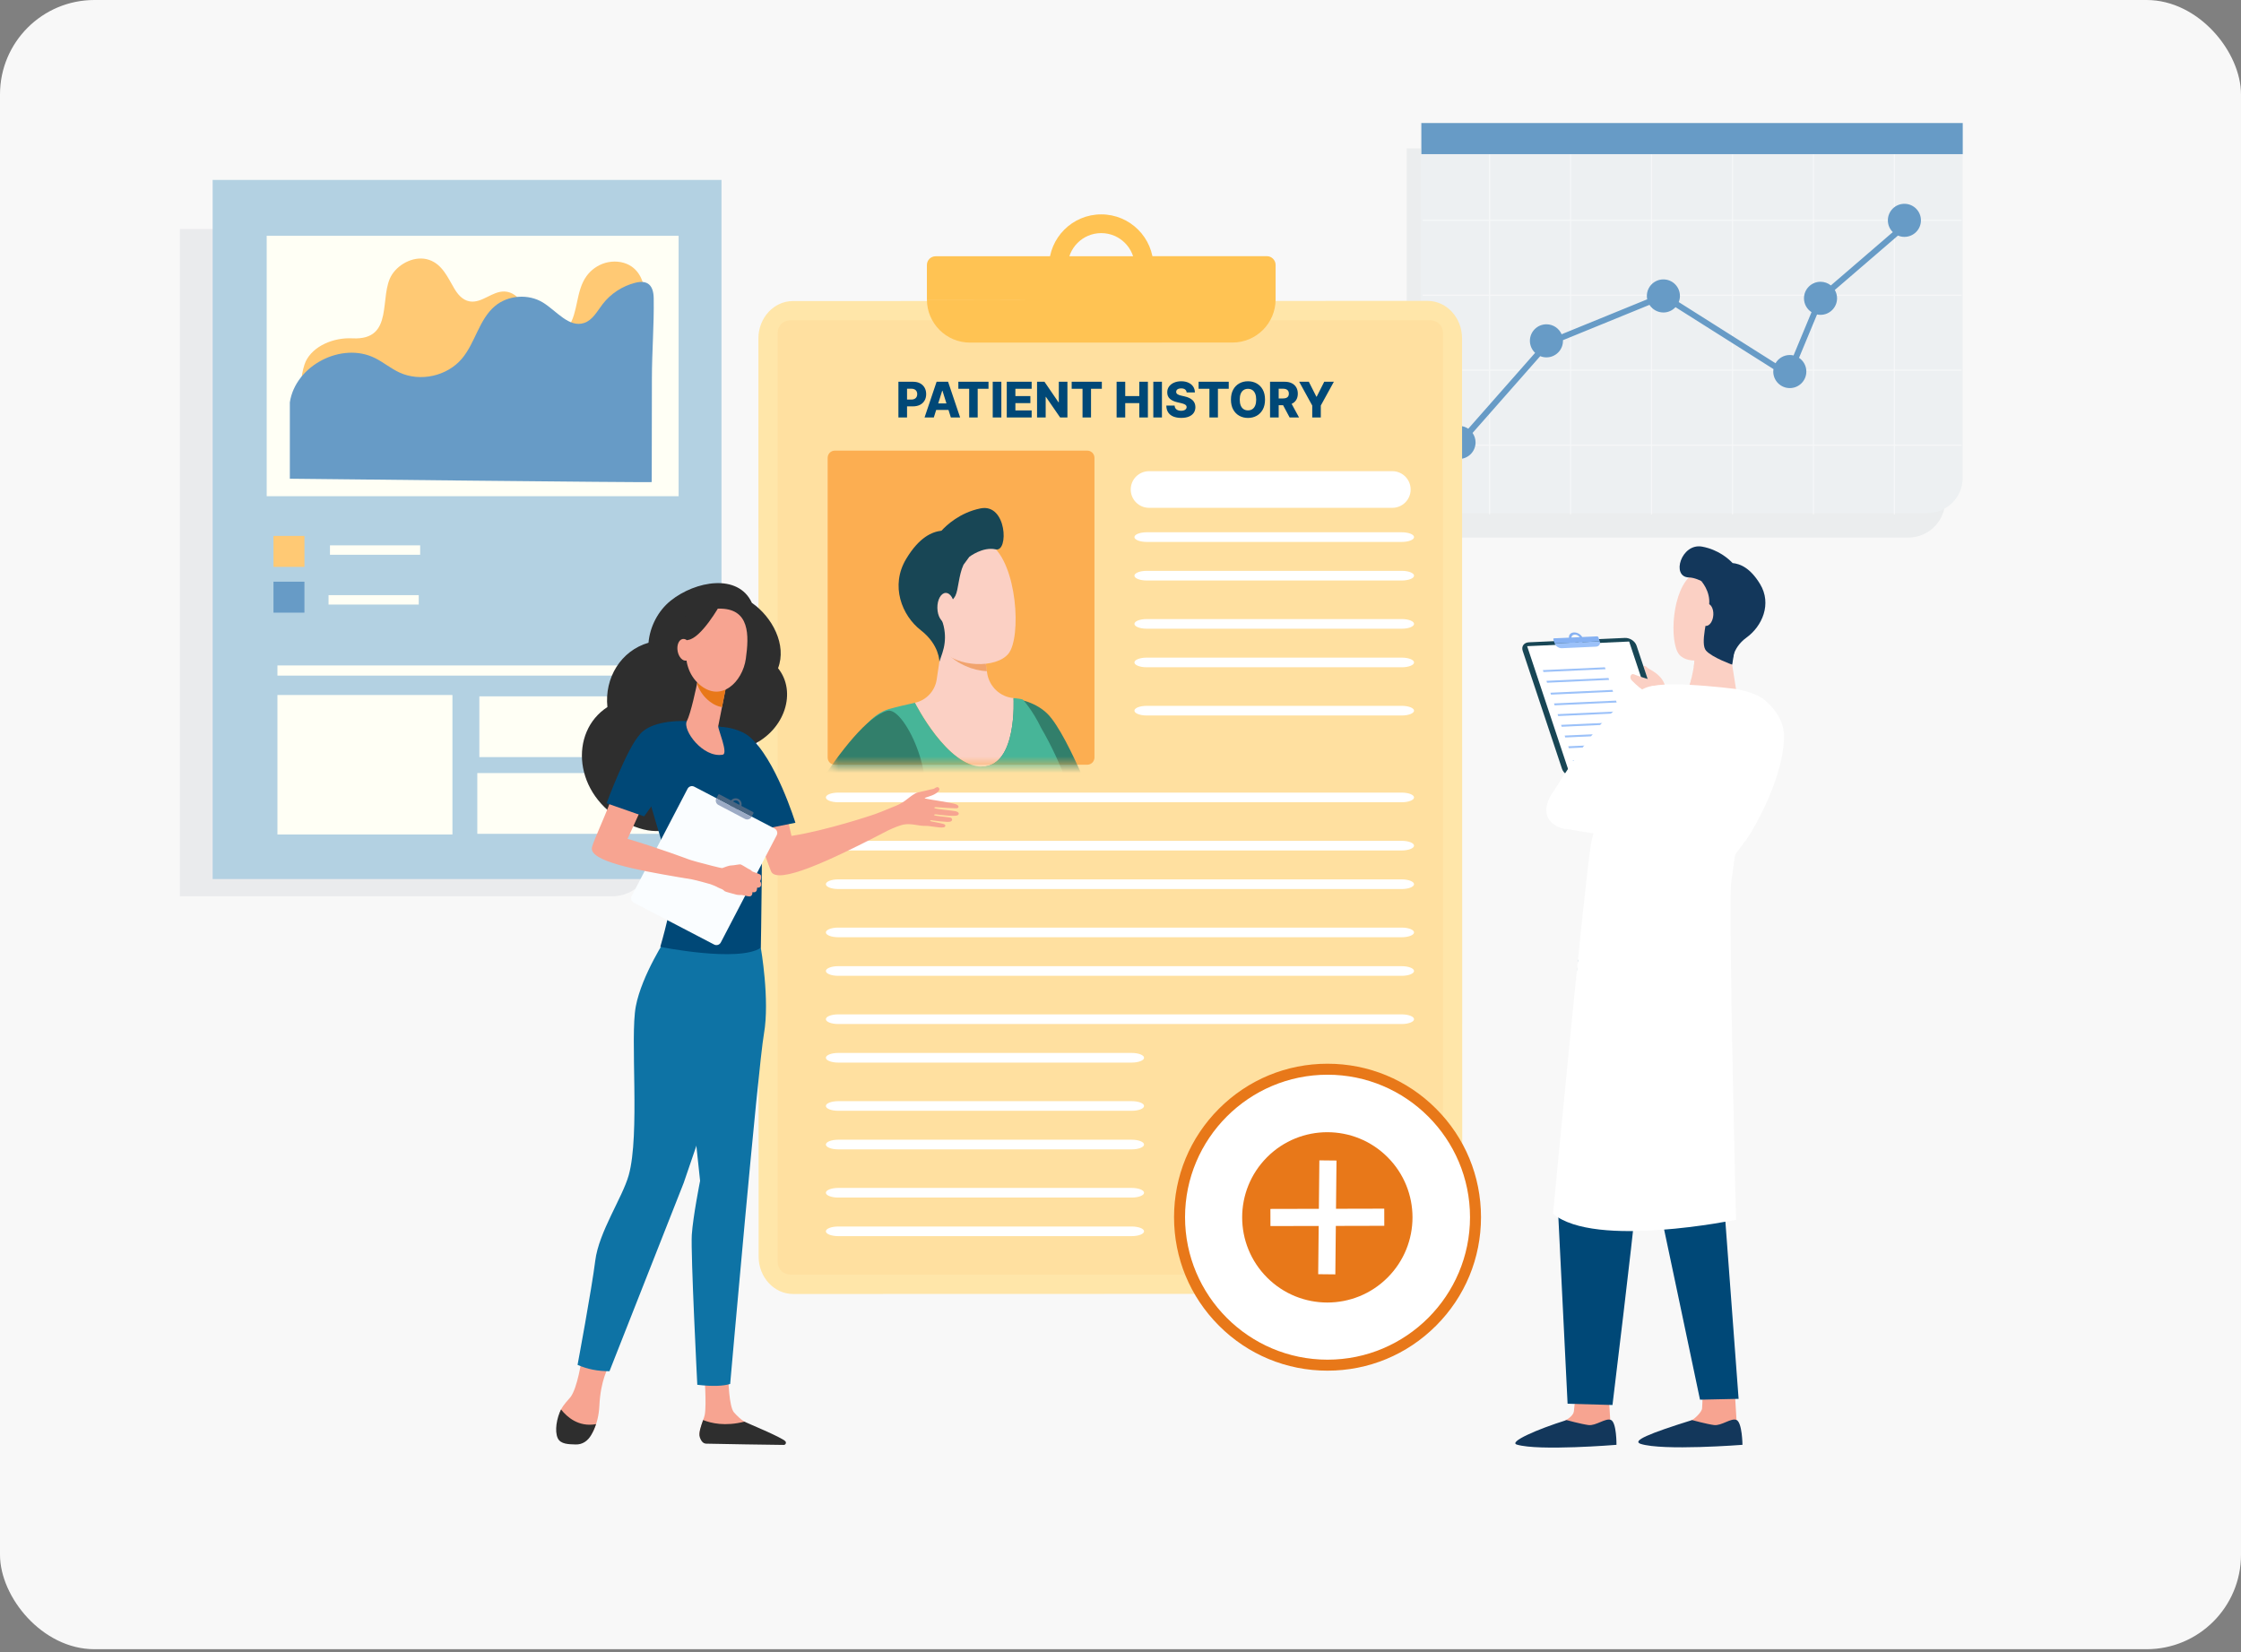 <svg width="274" height="202" viewBox="0 0 274 202" fill="none" xmlns="http://www.w3.org/2000/svg">
<rect x="0" y="0" width="274" height="202" fill="#808080" stroke="none"/>
<rect y="6.10352e-05" width="274" height="201.652" rx="11.545" fill="#F8F8F8"/>
<path opacity="0.07" d="M74.831 109.593H22V28H79.737V104.687C79.737 107.397 77.541 109.593 74.831 109.593Z" fill="#2E4661"/>
<path d="M81.064 107.484H26V22H88.213V100.336C88.213 104.284 85.012 107.484 81.064 107.484Z" fill="#B3D1E2"/>
<path d="M82.972 28.826H32.609V60.672H82.972V28.826Z" fill="#FFFFF5"/>
<path d="M64.514 39.871C64.723 40.292 65.085 40.652 65.769 40.908C67.044 41.384 68.759 41.04 69.494 39.972C70.723 38.187 70.377 35.633 71.7 33.778C72.236 33.026 73.055 32.415 74.019 32.14C74.984 31.865 76.091 31.946 76.95 32.419C78.348 33.189 78.832 34.781 78.845 36.225C78.871 38.999 78.484 41.867 77.984 44.605C77.742 45.929 77.37 47.29 76.41 48.337C75.108 49.757 72.963 50.348 70.913 50.664C65.725 51.463 60.403 50.974 55.165 50.484C50.952 50.089 46.739 49.694 42.525 49.299C41.338 49.188 37.84 49.367 37.129 48.544C36.435 47.741 36.981 45.017 37.387 44.177C38.291 42.305 40.765 41.249 43.086 41.368C48.322 41.636 46.253 36.167 47.929 33.571C48.819 32.191 50.78 31.2 52.469 31.775C54.079 32.323 54.752 33.94 55.546 35.281C55.958 35.978 56.543 36.7 57.424 36.851C58.922 37.107 60.171 35.584 61.696 35.643C62.598 35.678 63.367 36.287 63.756 36.999C64.286 37.968 64.102 39.038 64.514 39.871Z" fill="#FFC974"/>
<path d="M79.681 58.944C79.679 58.944 79.69 56.652 79.69 56.526C79.702 53.106 79.702 49.685 79.706 46.264C79.71 42.996 79.98 39.729 79.927 36.468C79.903 34.96 79.252 34.172 77.663 34.577C76.099 34.975 74.669 35.903 73.685 37.184C73.018 38.051 72.464 39.137 71.427 39.487C69.574 40.111 68.058 38.024 66.394 36.997C64.603 35.892 62.108 36.078 60.501 37.437C58.558 39.08 58.112 41.92 56.468 43.862C54.658 45.999 51.371 46.723 48.832 45.543C47.788 45.058 46.892 44.303 45.863 43.788C41.785 41.743 36.114 44.685 35.438 49.197V58.533C35.438 58.533 79.764 59.027 79.681 58.944Z" fill="#679BC6"/>
<path d="M37.223 65.528H33.438V69.313H37.223V65.528Z" fill="#FFC974"/>
<path d="M37.223 71.124H33.438V74.909H37.223V71.124Z" fill="#679BC6"/>
<path d="M51.371 66.68H40.344V67.832H51.371V66.68Z" fill="#FFFFF5"/>
<path d="M51.199 72.769H40.172V73.921H51.199V72.769Z" fill="#FFFFF5"/>
<path d="M81.98 81.364H33.922V82.608H81.98V81.364Z" fill="#FFFFF5"/>
<path d="M55.318 84.979H33.922V102.034H55.318V84.979Z" fill="#FFFFF5"/>
<path d="M81.98 85.144H58.609V92.571H81.98V85.144Z" fill="#FFFFF5"/>
<path d="M81.73 94.525H58.359V101.952H81.73V94.525Z" fill="#FFFFF5"/>
<path opacity="0.06" d="M233.317 65.73H172V18.14H237.83V61.217C237.83 63.71 235.809 65.73 233.317 65.73Z" fill="#2E4661"/>
<path d="M235.663 62.732H173.695V15H239.972V58.423C239.972 60.803 238.043 62.732 235.663 62.732Z" fill="#EDF0F2"/>
<path d="M239.976 15.047H173.789V18.847H239.976V15.047Z" fill="#679BC6"/>
<path opacity="0.48" d="M239.836 27.003V26.856H231.701V18.873H231.554V26.856H221.801V18.873H221.654V26.856H211.901V18.873H211.753V26.856H202V18.873H201.853V26.856H192.1V18.873H191.953V26.856H182.2V18.873H182.053V26.856H173.93V27.003H182.053V36.023H173.93V36.17H182.053V45.19H173.93V45.338H182.053V54.358H173.93V54.505H182.053V62.898H182.2V54.505H191.953V62.898H192.1V54.505H201.853V62.898H202V54.505H211.753V62.898H211.901V54.505H221.654V62.898H221.801V54.505H231.554V62.898H231.701V54.505H239.836V54.358H231.701V45.338H239.836V45.19H231.701V36.17H239.836V36.023H231.701V27.003H239.836ZM221.653 27.003V36.023H211.9V27.003H221.653ZM202 36.17H211.753V45.19H202V36.17ZM201.853 45.191H192.1V36.17H201.853V45.191ZM211.9 36.17H221.653V45.19H211.9V36.17ZM211.753 27.003V36.023H202V27.003H211.753ZM201.853 27.003V36.023H192.1V27.003H201.853ZM182.2 27.003H191.953V36.023H182.2V27.003ZM182.2 36.17H191.953V45.19H182.2V36.17ZM182.2 54.358V45.338H191.953V54.358H182.2ZM192.1 54.358V45.338H201.853V54.358H192.1ZM202 54.358V45.338H211.753V54.358H202ZM211.9 54.358V45.338H221.653V54.358H211.9ZM231.554 54.358H221.801V45.338H231.554V54.358ZM231.554 45.191H221.801V36.17H231.554V45.191ZM231.554 36.023H221.801V27.003H231.554V36.023Z" fill="white"/>
<path d="M232.845 24.919C231.728 24.919 230.823 25.824 230.823 26.941C230.823 27.504 231.054 28.014 231.426 28.38C229.081 30.4 226.736 32.419 224.391 34.438C224.212 34.592 224.034 34.745 223.856 34.899C223.509 34.62 223.069 34.452 222.589 34.452C221.472 34.452 220.567 35.357 220.567 36.474C220.567 37.185 220.935 37.809 221.489 38.169C220.976 39.406 220.462 40.643 219.948 41.88C219.729 42.407 219.51 42.934 219.291 43.461C219.144 43.427 218.991 43.407 218.834 43.407C218.087 43.407 217.437 43.813 217.087 44.414C214.821 42.983 212.556 41.551 210.291 40.119C208.612 39.058 206.933 37.997 205.255 36.936C205.348 36.703 205.4 36.451 205.4 36.185C205.4 35.068 204.495 34.163 203.378 34.163C202.261 34.163 201.356 35.068 201.356 36.185C201.356 36.327 201.371 36.465 201.399 36.598C198.222 37.895 195.045 39.191 191.868 40.488C191.556 40.615 191.245 40.742 190.933 40.87C190.622 40.153 189.909 39.652 189.078 39.652C187.961 39.652 187.056 40.557 187.056 41.674C187.056 42.254 187.301 42.775 187.692 43.144C187.221 43.679 186.749 44.215 186.277 44.751C184.025 47.307 181.773 49.863 179.521 52.42C179.198 52.202 178.809 52.074 178.389 52.074C177.273 52.074 176.367 52.979 176.367 54.096C176.367 55.213 177.273 56.118 178.389 56.118C179.506 56.118 180.412 55.213 180.412 54.096C180.412 53.665 180.275 53.265 180.045 52.937C181.968 50.754 183.891 48.572 185.814 46.389C186.648 45.441 187.483 44.494 188.317 43.547C188.552 43.642 188.809 43.696 189.078 43.696C190.195 43.696 191.1 42.791 191.1 41.674C191.1 41.647 191.097 41.62 191.096 41.593C191.142 41.574 191.188 41.556 191.234 41.537C194.715 40.116 198.196 38.696 201.676 37.275C202.036 37.835 202.663 38.208 203.378 38.208C203.964 38.208 204.491 37.956 204.86 37.558C206.383 38.52 207.905 39.482 209.427 40.444C211.897 42.005 214.367 43.566 216.836 45.127C216.822 45.226 216.811 45.327 216.811 45.429C216.811 46.546 217.717 47.452 218.834 47.452C219.95 47.452 220.856 46.546 220.856 45.429C220.856 44.731 220.501 44.115 219.962 43.752C220.696 41.984 221.43 40.218 222.164 38.451C222.301 38.48 222.443 38.496 222.589 38.496C223.706 38.496 224.612 37.591 224.612 36.474C224.612 36.102 224.51 35.755 224.335 35.456C224.749 35.099 225.164 34.742 225.579 34.384C227.356 32.854 229.132 31.325 230.909 29.794C231.292 29.465 231.675 29.134 232.059 28.804C232.3 28.907 232.566 28.963 232.845 28.963C233.962 28.963 234.867 28.058 234.867 26.941C234.867 25.824 233.962 24.919 232.845 24.919Z" fill="#679BC6"/>
<path d="M121.571 34.428L119.137 34.701C119.032 34.773 119.036 34.894 119.044 35.196C119.058 35.735 119.072 36.275 119.068 36.814C119.067 36.899 118.986 37.018 118.909 37.062C118.448 37.321 117.972 37.552 117.515 37.815C117.373 37.897 117.287 37.916 117.146 37.818C116.579 37.426 116.001 37.049 115.434 36.671C114.927 37.042 113.945 38.244 113.742 38.749C114.214 39.205 114.69 39.679 115.183 40.133C115.336 40.275 115.36 40.371 115.282 40.576C115.103 41.053 114.968 41.547 114.843 42.042C114.792 42.242 114.736 42.361 114.507 42.401C113.915 42.504 113.329 42.643 112.739 42.756C112.58 42.787 112.501 42.853 112.518 43.016C112.597 43.779 112.678 44.543 112.758 45.307C112.777 45.495 112.925 45.462 113.04 45.462C113.624 45.46 114.208 45.461 114.791 45.44C115.01 45.432 115.113 45.502 115.207 45.704C115.455 46.237 115.738 46.755 116.028 47.319C115.653 47.886 115.238 48.512 114.813 49.156C115.407 49.828 116.097 50.368 116.897 50.816C117.42 50.28 117.942 49.743 118.403 49.27C119.081 49.454 119.706 49.638 120.339 49.785C120.522 49.827 120.579 49.898 120.611 50.065C120.722 50.648 120.85 51.226 120.965 51.808C120.99 51.934 121.021 52.02 121.173 52.025C121.936 52.051 122.692 52.013 123.435 51.81C123.601 51.765 123.638 51.683 123.637 51.531C123.629 50.921 123.633 50.311 123.623 49.701C123.621 49.553 123.652 49.477 123.8 49.4C124.316 49.133 124.82 48.843 125.316 48.541C125.443 48.464 125.514 48.484 125.617 48.553C126.192 48.933 126.77 49.309 127.362 49.697C128.016 49.092 128.582 48.436 129.026 47.653C128.478 47.12 127.935 46.59 127.414 46.083C127.623 45.379 127.826 44.697 128.042 43.968C128.559 43.86 129.155 43.74 129.749 43.609C130.237 43.502 130.205 43.593 130.201 43.058C130.201 43.007 130.219 42.956 130.229 42.905C130.178 42.448 130.126 41.991 130.075 41.533C130.045 41.434 129.999 41.337 129.989 41.235C129.963 40.972 129.855 40.864 129.567 40.878C128.967 40.906 128.365 40.898 127.764 40.89C127.685 40.889 127.575 40.822 127.535 40.753C127.272 40.305 127.048 39.832 126.763 39.399C126.623 39.187 126.645 39.064 126.775 38.874C127.146 38.336 127.494 37.783 127.886 37.181C127.194 36.617 126.519 36.067 125.836 35.511C125.717 35.629 125.648 35.695 125.581 35.764C125.167 36.188 124.75 36.609 124.344 37.041C124.229 37.163 124.136 37.166 123.979 37.118C123.441 36.954 122.891 36.825 122.352 36.664C122.268 36.639 122.17 36.531 122.15 36.445C122.038 35.972 121.953 35.493 121.85 35.017C121.767 34.633 121.735 34.49 121.571 34.428ZM120.947 39.3C123.122 39.056 125.084 40.622 125.328 42.797C125.572 44.973 124.006 46.934 121.83 47.178C119.654 47.422 117.693 45.856 117.449 43.681C117.205 41.505 118.771 39.544 120.947 39.3Z" fill="#FAE0B2"/>
<path d="M174.537 36.789L96.949 36.811C94.616 36.811 92.726 38.862 92.727 41.392L92.754 153.64C92.754 156.169 94.645 158.219 96.978 158.218L174.565 158.197C176.897 158.196 178.788 156.145 178.788 153.615L178.761 41.368C178.76 38.838 176.869 36.788 174.537 36.789Z" fill="#FFE6A9"/>
<path opacity="0.1" d="M174.84 155.86H96.677C95.799 155.86 95.086 155.187 95.086 154.356V40.651C95.086 39.821 95.799 39.147 96.677 39.147H174.84C175.719 39.147 176.431 39.821 176.431 40.651V154.356C176.431 155.187 175.719 155.86 174.84 155.86Z" fill="#FCAE51"/>
<path d="M113.328 32.405C113.328 31.813 113.807 31.333 114.398 31.334L154.893 31.323C155.484 31.323 155.963 31.802 155.964 32.394L155.965 36.603L113.33 36.613L113.328 32.405Z" fill="#FFC353"/>
<path d="M128.258 32.6C128.259 36.126 131.119 38.985 134.646 38.984C138.173 38.984 141.032 36.123 141.03 32.596C141.029 29.07 138.17 26.21 134.643 26.212C131.115 26.212 128.257 29.073 128.258 32.6ZM130.549 32.598C130.548 30.337 132.381 28.503 134.643 28.503C136.906 28.502 138.74 30.334 138.74 32.596C138.74 34.858 136.907 36.693 134.645 36.694C132.383 36.694 130.549 34.86 130.549 32.598Z" fill="#FFC353"/>
<path d="M113.982 31.418C113.598 31.581 113.328 31.961 113.328 32.405L113.33 36.613L155.965 36.603C155.966 39.518 153.603 41.883 150.687 41.883L118.61 41.892C115.695 41.893 113.33 39.529 113.33 36.613L113.328 32.405C113.328 31.961 113.598 31.581 113.982 31.418Z" fill="#FFC353"/>
<path d="M180.392 149.639C180.845 139.656 173.119 131.196 163.136 130.744C153.154 130.291 144.694 138.017 144.242 147.999C143.789 157.982 151.514 166.442 161.497 166.894C171.48 167.347 179.939 159.621 180.392 149.639Z" fill="white"/>
<path d="M162.312 167.594C157.3 167.594 152.587 165.642 149.043 162.097C145.499 158.553 143.547 153.841 143.547 148.828C143.547 143.816 145.499 139.104 149.043 135.559C152.587 132.015 157.3 130.063 162.312 130.063C167.324 130.063 172.037 132.015 175.581 135.559C179.125 139.104 181.077 143.816 181.077 148.828C181.077 153.841 179.125 158.553 175.581 162.097C172.037 165.642 167.324 167.594 162.312 167.594ZM162.312 131.407C152.706 131.407 144.891 139.222 144.891 148.828C144.891 158.434 152.706 166.25 162.312 166.25C171.918 166.25 179.734 158.434 179.734 148.828C179.734 139.222 171.918 131.407 162.312 131.407Z" fill="#E87819"/>
<path d="M170.413 156.972C174.899 152.486 174.899 145.213 170.413 140.727C165.927 136.242 158.655 136.242 154.169 140.727C149.683 145.213 149.683 152.486 154.169 156.972C158.655 161.457 165.927 161.457 170.413 156.972Z" fill="white"/>
<path d="M169.652 156.213C173.719 152.146 173.719 145.553 169.652 141.486C165.586 137.42 158.992 137.42 154.926 141.486C150.859 145.553 150.859 152.146 154.926 156.213C158.992 160.279 165.586 160.279 169.652 156.213Z" fill="#E87819"/>
<path d="M163.41 141.901L161.314 141.879L161.254 147.804L155.328 147.818L155.333 149.914L161.232 149.9L161.171 155.798L163.267 155.82L163.328 149.895L169.253 149.881L169.248 147.785L163.349 147.799L163.41 141.901Z" fill="white"/>
<path d="M132.938 93.503H102.073C101.588 93.503 101.195 93.11 101.195 92.625V55.977C101.195 55.492 101.588 55.099 102.073 55.099H132.938C133.423 55.099 133.816 55.492 133.816 55.977V92.625C133.816 93.11 133.423 93.503 132.938 93.503Z" fill="#FCAE51"/>
<mask id="mask0_3609_256" style="mask-type:luminance" maskUnits="userSpaceOnUse" x="101" y="55" width="33" height="39">
<path d="M132.938 93.503H102.073C101.588 93.503 101.195 93.11 101.195 92.625V55.977C101.195 55.492 101.588 55.099 102.073 55.099H132.938C133.423 55.099 133.816 55.492 133.816 55.977V92.625C133.816 93.11 133.423 93.503 132.938 93.503Z" fill="white"/>
</mask>
<g mask="url(#mask0_3609_256)">
<path d="M159.929 100.892C160.031 100.286 157.171 100.297 156.924 99.743C156.678 99.189 160.331 98.523 160.376 97.993C160.459 97.015 156.33 98.476 156.34 98.024C156.349 97.572 160.532 95.856 159.934 95.184C159.337 94.512 155.783 97.416 155.577 96.927C155.371 96.437 159.125 94.523 158.864 93.417C158.725 92.826 152.864 97.501 152.058 97.304C151.253 97.106 152.333 94.034 151.665 93.718C150.997 93.403 150.162 99.433 149.784 99.707C149.408 99.98 141.053 105.278 138.078 106.599C137.524 105.621 133.583 100.491 133.082 99.563C131.548 101.101 128.882 100.506 127.273 101.943C129.133 104.992 134.55 114.116 135.528 114.372C138.508 115.153 149.737 105.461 151.615 103.58C153.495 101.696 154.803 101.981 156.167 101.256C157.532 100.53 159.826 101.498 159.929 100.892Z" fill="#F7A491"/>
<path d="M134.952 101.313C134.952 101.313 130.74 89.963 128.098 87.306C125.457 84.649 119.799 84.664 118.095 87.624C116.39 90.584 127.305 104.249 127.305 104.249L134.952 101.313Z" fill="#327F6B"/>
<path d="M120.121 93.736C124.407 93.642 123.924 85.357 123.924 85.357C124.309 85.391 124.628 85.432 124.857 85.482C124.628 85.432 124.309 85.391 123.924 85.357C122.285 85.215 120.966 83.959 120.701 82.335C120.508 81.148 120.376 79.847 120.519 78.952C120.844 76.916 115.257 78.245 115.257 78.245L114.525 83.086C114.313 84.493 113.256 85.622 111.867 85.929C111.867 85.929 115.835 93.829 120.121 93.736Z" fill="#FBD0C4"/>
<path opacity="0.5" d="M120.516 78.952C120.841 76.916 115.254 78.245 115.254 78.245L115.164 78.841C115.328 79.24 115.527 79.582 115.77 79.844C117.018 81.192 118.969 82.001 120.655 82.062C120.486 80.964 120.383 79.787 120.516 78.952Z" fill="#E87819"/>
<path d="M114.339 68.069C114.181 68.011 112.894 77.132 114.996 79.402C117.098 81.672 121.818 81.728 123.288 79.94C124.913 77.963 124.386 68.912 121.118 66.577C117.849 64.242 114.339 68.069 114.339 68.069Z" fill="#FBD0C4"/>
<path d="M119.877 62.164C117.35 62.681 115.714 64.23 115.113 64.89C113.965 65.026 112.406 65.662 110.796 68.337C108.816 71.626 110.278 75.27 112.583 77.058C114.888 78.846 114.855 80.911 114.855 80.911L115.22 79.843C115.489 79.034 115.598 78.176 115.508 77.327C115.454 76.818 115.346 76.267 115.136 75.814C114.581 74.62 116.326 73.827 116.816 72.834C117.192 72.069 117.211 70.319 117.804 69.055L118.513 68.089C118.513 68.089 120.148 66.812 121.748 67.173C123.348 67.533 123.118 61.501 119.877 62.164Z" fill="#184655"/>
<path d="M116.707 74.301C116.724 75.308 116.268 76.132 115.689 76.142C115.11 76.151 114.626 75.344 114.61 74.337C114.593 73.331 115.049 72.507 115.628 72.497C116.208 72.487 116.691 73.295 116.707 74.301Z" fill="#FBD0C4"/>
<path d="M127.29 88.991C126.23 86.788 125.052 85.534 125.052 85.534C124.83 85.46 124.434 85.401 123.92 85.357C123.92 85.357 124.403 93.641 120.117 93.735C115.832 93.829 111.864 85.928 111.864 85.928C110.781 86.167 109.567 86.449 108.824 86.663C108.824 86.663 105.078 87.374 104.061 92.978C103.044 98.582 101.155 119.651 101.01 124.01C100.904 127.184 105.752 129.954 112.486 131.178C114.101 131.602 116.19 131.913 118.726 131.824C119.362 131.843 120.006 131.85 120.655 131.842C128.123 131.753 130.786 129.633 131.708 128.388C131.866 128.314 132.02 128.247 132.178 128.17C132.178 128.17 132.161 127.986 132.128 127.652C132.165 127.554 132.178 127.497 132.178 127.497C132.178 127.497 137.652 106.845 127.29 88.991Z" fill="#47B598"/>
<path d="M95.25 104.128L104.183 110.146C104.183 110.146 109.219 102.628 111.921 99.952C115.307 96.599 110.688 86.328 108.507 86.909C103.627 88.209 95.25 104.128 95.25 104.128Z" fill="#327F6B"/>
</g>
<path d="M109.846 51.042V46.678H111.648C111.975 46.678 112.257 46.742 112.494 46.87C112.733 46.996 112.917 47.173 113.046 47.401C113.175 47.626 113.24 47.889 113.24 48.189C113.24 48.49 113.174 48.754 113.042 48.979C112.911 49.204 112.724 49.378 112.482 49.501C112.239 49.625 111.95 49.687 111.616 49.687H110.504V48.856H111.42C111.58 48.856 111.712 48.828 111.819 48.773C111.927 48.717 112.009 48.64 112.064 48.54C112.119 48.44 112.147 48.322 112.147 48.189C112.147 48.054 112.119 47.937 112.064 47.839C112.009 47.74 111.927 47.663 111.819 47.609C111.711 47.555 111.578 47.528 111.42 47.528H110.901V51.042H109.846ZM114.176 51.042H113.043L114.515 46.678H115.919L117.392 51.042H116.258L115.233 47.778H115.199L114.176 51.042ZM114.025 49.325H116.395V50.126H114.025V49.325ZM117.174 47.535V46.678H120.862V47.535H119.539V51.042H118.499V47.535H117.174ZM122.432 46.678V51.042H121.377V46.678H122.432ZM123.094 51.042V46.678H126.137V47.535H124.149V48.43H125.981V49.288H124.149V50.185H126.137V51.042H123.094ZM130.511 46.678V51.042H129.616L127.879 48.523H127.852V51.042H126.797V46.678H127.705L129.422 49.192H129.458V46.678H130.511ZM131.031 47.535V46.678H134.719V47.535H133.396V51.042H132.357V47.535H131.031ZM136.524 51.042V46.678H137.578V48.43H139.298V46.678H140.35V51.042H139.298V49.288H137.578V51.042H136.524ZM142.067 46.678V51.042H141.012V46.678H142.067ZM145.087 47.986C145.073 47.83 145.01 47.709 144.898 47.622C144.787 47.534 144.629 47.49 144.423 47.49C144.286 47.49 144.173 47.508 144.082 47.543C143.991 47.579 143.923 47.628 143.877 47.69C143.832 47.751 143.808 47.822 143.807 47.901C143.804 47.967 143.817 48.024 143.845 48.074C143.875 48.123 143.918 48.167 143.973 48.206C144.03 48.243 144.098 48.276 144.178 48.304C144.257 48.332 144.347 48.357 144.446 48.379L144.821 48.464C145.037 48.511 145.227 48.573 145.392 48.651C145.558 48.729 145.697 48.822 145.81 48.93C145.923 49.038 146.009 49.163 146.067 49.303C146.126 49.444 146.156 49.602 146.157 49.776C146.156 50.052 146.086 50.288 145.948 50.486C145.81 50.683 145.612 50.834 145.354 50.94C145.097 51.045 144.786 51.097 144.423 51.097C144.058 51.097 143.739 51.042 143.468 50.933C143.197 50.824 142.986 50.658 142.835 50.435C142.685 50.212 142.607 49.93 142.603 49.589H143.613C143.621 49.729 143.659 49.846 143.726 49.94C143.793 50.034 143.884 50.105 144.001 50.153C144.119 50.202 144.255 50.226 144.41 50.226C144.552 50.226 144.673 50.207 144.772 50.168C144.873 50.13 144.95 50.077 145.004 50.008C145.058 49.94 145.086 49.862 145.087 49.774C145.086 49.692 145.06 49.621 145.011 49.563C144.961 49.504 144.884 49.452 144.781 49.41C144.678 49.366 144.548 49.325 144.388 49.288L143.933 49.182C143.555 49.095 143.257 48.955 143.04 48.762C142.822 48.567 142.714 48.305 142.716 47.974C142.714 47.704 142.787 47.467 142.933 47.264C143.08 47.061 143.282 46.903 143.54 46.789C143.799 46.675 144.094 46.618 144.425 46.618C144.763 46.618 145.056 46.676 145.305 46.791C145.555 46.905 145.749 47.065 145.886 47.27C146.024 47.477 146.094 47.715 146.097 47.986H145.087ZM146.547 47.535V46.678H150.235V47.535H148.912V51.042H147.872V47.535H146.547ZM154.67 48.86C154.67 49.34 154.577 49.747 154.393 50.081C154.208 50.415 153.958 50.668 153.643 50.842C153.329 51.015 152.976 51.102 152.586 51.102C152.194 51.102 151.841 51.014 151.527 50.839C151.213 50.665 150.964 50.411 150.779 50.079C150.596 49.745 150.504 49.339 150.504 48.86C150.504 48.38 150.596 47.973 150.779 47.639C150.964 47.305 151.213 47.052 151.527 46.879C151.841 46.705 152.194 46.618 152.586 46.618C152.976 46.618 153.329 46.705 153.643 46.879C153.958 47.052 154.208 47.305 154.393 47.639C154.577 47.973 154.67 48.38 154.67 48.86ZM153.591 48.86C153.591 48.576 153.551 48.336 153.47 48.14C153.39 47.944 153.275 47.795 153.125 47.694C152.976 47.594 152.796 47.543 152.586 47.543C152.377 47.543 152.197 47.594 152.047 47.694C151.896 47.795 151.78 47.944 151.699 48.14C151.62 48.336 151.58 48.576 151.58 48.86C151.58 49.144 151.62 49.384 151.699 49.58C151.78 49.776 151.896 49.925 152.047 50.026C152.197 50.126 152.377 50.177 152.586 50.177C152.796 50.177 152.976 50.126 153.125 50.026C153.275 49.925 153.39 49.776 153.47 49.58C153.551 49.384 153.591 49.144 153.591 48.86ZM155.285 51.042V46.678H157.088C157.415 46.678 157.697 46.737 157.934 46.855C158.172 46.971 158.356 47.139 158.486 47.358C158.615 47.575 158.68 47.833 158.68 48.131C158.68 48.434 158.613 48.691 158.481 48.903C158.349 49.113 158.162 49.273 157.919 49.384C157.676 49.493 157.388 49.548 157.056 49.548H155.916V48.717H156.86C157.019 48.717 157.152 48.697 157.258 48.655C157.366 48.613 157.448 48.549 157.503 48.464C157.559 48.377 157.586 48.266 157.586 48.131C157.586 47.996 157.559 47.885 157.503 47.797C157.448 47.707 157.366 47.641 157.258 47.596C157.15 47.551 157.018 47.528 156.86 47.528H156.34V51.042H155.285ZM157.742 49.047L158.829 51.042H157.678L156.613 49.047H157.742ZM158.847 46.678H160.026L160.948 48.504H160.987L161.909 46.678H163.087L161.491 49.584V51.042H160.443V49.584L158.847 46.678Z" fill="#004877"/>
<path d="M170.235 62.092H140.489C139.253 62.092 138.25 61.089 138.25 59.852C138.25 58.615 139.253 57.612 140.489 57.612H170.235C171.472 57.612 172.475 58.615 172.475 59.852C172.475 61.089 171.472 62.092 170.235 62.092Z" fill="white"/>
<path d="M171.398 66.262H140.197C139.372 66.262 138.703 65.998 138.703 65.673C138.703 65.347 139.372 65.083 140.197 65.083H171.398C172.223 65.083 172.892 65.347 172.892 65.673C172.892 65.998 172.223 66.262 171.398 66.262Z" fill="white"/>
<path d="M171.398 70.978H140.197C139.372 70.978 138.703 70.714 138.703 70.388C138.703 70.063 139.372 69.799 140.197 69.799H171.398C172.223 69.799 172.892 70.063 172.892 70.388C172.892 70.714 172.223 70.978 171.398 70.978Z" fill="white"/>
<path d="M171.398 76.873H140.197C139.372 76.873 138.703 76.609 138.703 76.283C138.703 75.957 139.372 75.694 140.197 75.694H171.398C172.223 75.694 172.892 75.957 172.892 76.283C172.892 76.609 172.223 76.873 171.398 76.873Z" fill="white"/>
<path d="M171.398 81.588H140.197C139.372 81.588 138.703 81.324 138.703 80.999C138.703 80.673 139.372 80.409 140.197 80.409H171.398C172.223 80.409 172.892 80.673 172.892 80.999C172.892 81.324 172.223 81.588 171.398 81.588Z" fill="white"/>
<path d="M171.398 87.483H140.197C139.372 87.483 138.703 87.219 138.703 86.893C138.703 86.568 139.372 86.304 140.197 86.304H171.398C172.223 86.304 172.892 86.568 172.892 86.893C172.892 87.219 172.223 87.483 171.398 87.483Z" fill="white"/>
<path d="M171.382 98.093H102.485C101.652 98.093 100.977 97.829 100.977 97.504C100.977 97.178 101.652 96.914 102.485 96.914H171.382C172.215 96.914 172.891 97.178 172.891 97.504C172.891 97.829 172.215 98.093 171.382 98.093Z" fill="white"/>
<path d="M171.382 103.988H102.485C101.652 103.988 100.977 103.724 100.977 103.398C100.977 103.073 101.652 102.809 102.485 102.809H171.382C172.215 102.809 172.891 103.073 172.891 103.398C172.891 103.724 172.215 103.988 171.382 103.988Z" fill="white"/>
<path d="M171.382 108.703H102.485C101.652 108.703 100.977 108.439 100.977 108.114C100.977 107.788 101.652 107.524 102.485 107.524H171.382C172.215 107.524 172.891 107.788 172.891 108.114C172.891 108.439 172.215 108.703 171.382 108.703Z" fill="white"/>
<path d="M171.382 114.598H102.485C101.652 114.598 100.977 114.334 100.977 114.008C100.977 113.683 101.652 113.419 102.485 113.419H171.382C172.215 113.419 172.891 113.683 172.891 114.008C172.891 114.334 172.215 114.598 171.382 114.598Z" fill="white"/>
<path d="M171.382 119.314H102.485C101.652 119.314 100.977 119.05 100.977 118.724C100.977 118.399 101.652 118.135 102.485 118.135H171.382C172.215 118.135 172.891 118.399 172.891 118.724C172.891 119.05 172.215 119.314 171.382 119.314Z" fill="white"/>
<path d="M171.382 125.208H102.485C101.652 125.208 100.977 124.944 100.977 124.619C100.977 124.293 101.652 124.029 102.485 124.029H171.382C172.215 124.029 172.891 124.293 172.891 124.619C172.891 124.944 172.215 125.208 171.382 125.208Z" fill="white"/>
<path d="M138.368 129.924H102.489C101.654 129.924 100.977 129.66 100.977 129.334C100.977 129.009 101.654 128.745 102.489 128.745H138.368C139.204 128.745 139.881 129.009 139.881 129.334C139.881 129.66 139.204 129.924 138.368 129.924Z" fill="white"/>
<path d="M138.368 135.818H102.489C101.654 135.818 100.977 135.555 100.977 135.229C100.977 134.903 101.654 134.64 102.489 134.64H138.368C139.204 134.64 139.881 134.903 139.881 135.229C139.881 135.555 139.204 135.818 138.368 135.818Z" fill="white"/>
<path d="M138.368 140.534H102.489C101.654 140.534 100.977 140.27 100.977 139.945C100.977 139.619 101.654 139.355 102.489 139.355H138.368C139.204 139.355 139.881 139.619 139.881 139.945C139.881 140.27 139.204 140.534 138.368 140.534Z" fill="white"/>
<path d="M138.368 146.429H102.489C101.654 146.429 100.977 146.165 100.977 145.839C100.977 145.514 101.654 145.25 102.489 145.25H138.368C139.204 145.25 139.881 145.514 139.881 145.839C139.881 146.165 139.204 146.429 138.368 146.429Z" fill="white"/>
<path d="M138.368 151.144H102.489C101.654 151.144 100.977 150.881 100.977 150.555C100.977 150.229 101.654 149.966 102.489 149.966H138.368C139.204 149.966 139.881 150.229 139.881 150.555C139.881 150.881 139.204 151.144 138.368 151.144Z" fill="white"/>
<path d="M214.219 101.189C214.105 101.58 214.039 101.71 213.895 101.974C212.962 103.671 210.799 106.093 210.799 106.093L209.125 102.322C209.125 102.322 209.398 101.138 209.871 99.445C211.488 99.868 213.027 100.112 214.219 101.189Z" fill="white"/>
<path d="M203.824 103.369L191 101.279C191 101.279 192.459 97.605 192.98 97.605C193.502 97.605 202.677 101.611 202.677 101.611L203.407 103.076L203.824 103.369Z" fill="white"/>
<path d="M197.827 97.425C197.827 97.425 192.976 102.002 190.786 101.221C188.597 100.439 187.691 97.767 193.033 93.859C197.815 90.361 197.827 97.425 197.827 97.425Z" fill="white"/>
<path d="M200.914 81.403C200.914 81.403 201.3 81.428 201.393 81.615C201.487 81.802 203.405 82.448 203.638 84.14C203.871 85.832 202.33 85.653 202.33 85.653L200.914 81.403Z" fill="#FBD0C4"/>
<path d="M195.492 83.716L199.845 82.493L200.853 85.61C200.853 85.61 196.536 88.92 196.536 88.812C196.536 88.704 195.492 83.716 195.492 83.716Z" fill="white"/>
<path d="M186.936 78.535L198.675 78C199.277 77.973 199.913 78.393 200.095 78.939L204.904 93.379C205.086 93.924 204.745 94.389 204.142 94.417L192.403 94.951C191.801 94.979 191.165 94.558 190.983 94.012L186.174 79.573C185.992 79.027 186.333 78.562 186.936 78.535Z" fill="#184655"/>
<path d="M186.719 79.009L199.191 78.442L204.323 93.851L191.851 94.419L186.719 79.009Z" fill="white"/>
<path d="M195.434 77.927C195.411 77.857 195.33 77.804 195.254 77.808L190.017 78.046C189.941 78.049 189.897 78.109 189.92 78.178L190.085 78.671L195.598 78.42L195.434 77.927Z" fill="#86B1F2"/>
<path d="M192.442 77.327C191.986 77.348 191.727 77.7 191.865 78.113C192.003 78.527 192.484 78.845 192.94 78.824C193.396 78.803 193.655 78.452 193.517 78.038C193.379 77.625 192.898 77.306 192.442 77.327ZM192.851 78.556C192.558 78.569 192.25 78.365 192.161 78.1C192.073 77.835 192.239 77.609 192.531 77.596C192.824 77.582 193.132 77.787 193.221 78.052C193.309 78.317 193.143 78.542 192.851 78.556Z" fill="#86B1F2"/>
<path d="M195.312 77.815C195.368 77.831 195.418 77.874 195.435 77.926L195.6 78.42L190.086 78.671C190.2 79.012 190.598 79.275 190.975 79.258L195.123 79.069C195.5 79.052 195.713 78.761 195.6 78.42L195.435 77.926C195.418 77.875 195.368 77.831 195.312 77.815Z" fill="#9BC1F9"/>
<path d="M190.018 78.046C189.971 78.048 189.936 78.072 189.922 78.107C189.936 78.072 189.971 78.048 190.018 78.046Z" fill="#9BC1F9"/>
<path d="M188.718 82.168L196.305 81.823L196.228 81.592L188.641 81.937L188.718 82.168Z" fill="#9BC1F9"/>
<path d="M189.155 83.478L196.743 83.133L196.666 82.901L189.078 83.247L189.155 83.478Z" fill="#9BC1F9"/>
<path d="M189.64 84.933L197.227 84.587L197.15 84.356L189.562 84.702L189.64 84.933Z" fill="#9BC1F9"/>
<path d="M190.077 86.243L197.665 85.897L197.588 85.666L190 86.011L190.077 86.243Z" fill="#9BC1F9"/>
<path d="M190.515 87.552L198.102 87.207L198.025 86.976L190.438 87.321L190.515 87.552Z" fill="#9BC1F9"/>
<path d="M190.944 88.862L198.532 88.517L198.455 88.285L190.867 88.631L190.944 88.862Z" fill="#9BC1F9"/>
<path d="M191.382 90.172L198.97 89.827L198.892 89.595L191.305 89.941L191.382 90.172Z" fill="#9BC1F9"/>
<path d="M191.819 91.482L199.407 91.136L199.33 90.905L191.742 91.25L191.819 91.482Z" fill="#9BC1F9"/>
<path d="M192.382 93.175L201.135 92.776L201.058 92.545L192.305 92.944L192.382 93.175Z" fill="#9BC1F9"/>
<path d="M204.625 97.918C204.625 97.918 213.03 102.962 213.332 102.885C213.526 102.836 218.091 95.727 218.13 90.006C218.148 87.364 215.404 84.185 212.342 84.814C210.8 85.13 210.824 85.559 208.544 88.873C206.263 92.187 204.625 97.918 204.625 97.918Z" fill="white"/>
<path d="M196.659 169.992C196.659 169.992 196.88 173.659 196.882 173.666C196.963 174.132 197.284 175.282 197.284 175.705C197.284 177.294 189.735 174.355 191.427 173.651C191.58 173.587 192.382 173.105 192.433 172.564C192.51 171.73 192.707 170.044 192.707 170.044L196.659 169.992Z" fill="#F7A491"/>
<path d="M191.536 173.635C191.536 173.635 193.308 174.122 194.216 174.243C195.124 174.365 196.321 173.341 196.962 173.618C197.669 173.922 197.642 176.661 197.642 176.661C197.642 176.661 188.138 177.441 185.465 176.635C184.406 176.315 187.913 174.768 191.536 173.635Z" fill="#13375B"/>
<path d="M212.096 169.992C212.096 169.992 212.318 173.659 212.319 173.666C212.401 174.132 212.721 175.282 212.721 175.705C212.721 177.294 205.173 174.355 206.864 173.651C207.018 173.587 208.058 172.745 208.108 172.204C208.186 171.37 208.145 170.044 208.145 170.044L212.096 169.992Z" fill="#F7A491"/>
<path d="M206.885 173.635C206.885 173.635 208.657 174.122 209.565 174.243C210.473 174.365 211.669 173.341 212.311 173.618C213.018 173.922 213.046 176.661 213.046 176.661C213.046 176.661 203.294 177.419 200.588 176.543C199.518 176.169 201.553 175.302 206.885 173.635Z" fill="#13375B"/>
<path d="M211.4 78.832L212.256 84.245C212.256 84.245 208.995 86.863 207.094 86.311C205.499 85.847 206.592 83.762 206.592 83.762C206.592 83.762 207.442 80.873 207.181 79.358C206.921 77.844 211.4 78.832 211.4 78.832Z" fill="#FBD0C4"/>
<path d="M210.784 80.468C209.967 80.854 208.351 81.381 207.094 81.509C207.214 80.751 207.283 79.95 207.181 79.358C207.06 78.659 207.95 78.494 208.942 78.518C210.241 78.629 211.399 78.832 211.399 78.832L211.563 79.872C211.317 80.133 211.057 80.34 210.784 80.468Z" fill="#FBD0C4"/>
<path d="M212.377 71.223C212.504 71.179 213.182 77.353 211.452 79.07C209.723 80.786 206.445 81.372 205.32 80.043C204.076 78.573 204.36 71.928 207.019 70.154C209.678 68.381 212.377 71.223 212.377 71.223Z" fill="#FBD0C4"/>
<path d="M208.116 66.838C210.114 67.207 211.378 68.356 211.84 68.847C212.75 68.94 213.975 69.406 215.19 71.399C216.684 73.849 215.43 76.59 213.552 77.947C211.674 79.303 211.771 81.148 211.771 81.148L211.075 79.397C211.075 79.397 211.081 77.932 211.551 77.033C212.022 76.134 210.653 75.552 210.288 74.812C210.007 74.241 210.036 72.93 209.595 71.987C209.595 71.987 207.805 70.635 206.503 70.605C204.282 70.555 205.553 66.365 208.116 66.838Z" fill="#13375B"/>
<path d="M207.984 71.02C207.984 71.02 209.158 72.264 208.971 73.948C208.784 75.631 207.849 78.717 208.597 79.558C209.345 80.4 211.785 81.267 211.785 81.267L212.805 75.163C212.805 75.163 211.963 72.451 211.776 72.264C211.589 72.077 207.984 71.02 207.984 71.02Z" fill="#13375B"/>
<path d="M207.815 75.163C207.777 75.917 208.12 76.531 208.58 76.534C209.041 76.538 209.446 75.929 209.484 75.174C209.522 74.42 209.179 73.806 208.719 73.803C208.258 73.799 207.854 74.408 207.815 75.163Z" fill="#FBD0C4"/>
<path d="M210.39 112.162C210.39 112.162 211.669 118.347 211.147 123.036C210.626 127.726 210.585 144.384 210.585 144.384L212.574 171.038L207.854 171.14C207.854 171.14 202.257 144.5 202.361 145.184C202.465 145.868 200.484 126.426 200.484 126.426L207.157 111.576L210.39 112.162Z" fill="#004877"/>
<path d="M209.14 111.869C209.14 111.869 209.974 117.438 208.932 119.88C207.889 122.323 199.989 146.287 199.884 148.241C199.78 150.195 197.153 171.792 197.153 171.792L191.664 171.637L190.477 147.626L192.963 117.448L195.377 109.818L209.14 111.869Z" fill="#004877"/>
<path d="M212.257 84.245C212.257 84.245 210.903 85.133 209.641 85.03C208.379 84.927 206.594 83.762 206.594 83.762L206.842 82.921C206.842 82.921 210.108 82.445 210.19 82.497C210.272 82.548 212.257 84.245 212.257 84.245Z" fill="#FBD0C4"/>
<path d="M201.765 83.112C201.765 83.112 200.175 82.644 199.801 82.457C199.427 82.27 199.146 82.831 199.52 83.205C199.614 83.299 200.314 84.011 200.852 84.356C201.391 84.701 201.991 84.644 201.991 84.644L201.765 83.112Z" fill="#FBD0C4"/>
<path d="M194.544 103.077C195.264 99.157 200.487 86.957 200.904 84.71C201.107 83.617 203.924 83.593 206.607 83.736C209.441 83.886 212.257 84.245 212.257 84.245C212.257 84.245 214.766 84.657 215.869 85.691C216.973 86.726 217.267 89.586 215.68 95.017C214.427 99.303 212.874 101.657 212.106 104.779C211.95 105.827 211.817 106.86 211.64 108.067C211.357 112.736 212.257 149.141 212.257 149.141C212.257 149.141 194.992 152.704 189.883 148.405C189.883 148.405 193.805 107.093 194.544 103.077Z" fill="white"/>
<path d="M189.445 97.606C189.445 97.606 195.016 100.213 195.328 100.213C195.53 100.213 204.378 93.593 206.097 89.093C207.047 86.605 205.054 83.821 202.777 83.83C201.199 83.837 200.498 84.243 197.37 86.881C194.242 89.519 189.445 97.606 189.445 97.606Z" fill="white"/>
<path d="M76.501 100.568C82.783 103.863 85.473 98.325 85.294 98.461C85.432 98.343 86.46 98.022 87.12 97.784C89.872 96.794 91.754 94.032 91.993 91.085C95.985 89.227 97.446 84.585 95.129 81.703C96.219 78.869 94.446 75.458 91.931 73.711C90.261 70.071 85.023 71.026 82.006 73.443C80.477 74.668 79.469 76.589 79.289 78.587C75.928 79.565 73.887 82.871 74.266 86.451C69.556 89.513 70.09 97.205 76.501 100.568Z" fill="#2E2E2E"/>
<path d="M91.906 99.636L96.125 99.443L96.776 102.206C101.029 101.55 106.647 99.659 106.647 99.659C106.647 99.659 107.177 99.489 107.84 99.219C108.451 98.969 109.311 98.617 109.647 98.478C110.192 98.252 110.611 97.95 110.95 97.684C111.29 97.418 111.876 96.963 112.201 96.899C112.406 96.858 112.955 96.729 113.249 96.659C113.542 96.59 113.883 96.497 114.043 96.479C114.14 96.468 114.332 96.363 114.467 96.282C114.669 96.162 114.914 96.353 114.846 96.577C114.781 96.789 114.513 96.958 114.347 97.063C113.876 97.358 113.008 97.53 113.056 97.599C113.104 97.669 114.588 97.883 114.756 97.918C114.924 97.954 116.648 98.212 116.966 98.373C117.284 98.534 117.236 98.758 117.041 98.822C116.873 98.877 114.465 98.696 114.465 98.696C114.465 98.696 114.158 98.674 114.257 98.806C114.356 98.938 116.542 99.106 116.863 99.192C117.184 99.278 117.359 99.487 117.106 99.673C116.799 99.9 114.478 99.577 114.478 99.577C114.478 99.577 114.186 99.541 114.216 99.665C114.246 99.788 116.108 99.9 116.271 99.993C116.434 100.086 116.497 100.329 116.232 100.451C115.92 100.596 113.849 100.289 113.849 100.289C113.849 100.289 113.686 100.311 113.742 100.387C113.798 100.463 115.379 100.672 115.528 100.829C115.654 100.961 115.538 101.075 115.538 101.075C115.344 101.374 113.835 100.958 113.091 100.98C112.346 101.002 111.501 100.676 110.616 100.8C110.081 100.875 109.264 101.214 108.539 101.559C108.057 101.81 107.529 102.084 106.966 102.372L106.966 102.372C101.854 104.985 94.996 108.288 94.269 106.531C93.9 105.638 92.498 101.614 91.906 99.636Z" fill="#F7A491"/>
<path d="M97.252 100.604L92.268 101.592C92.268 101.592 90.824 97.201 90.25 95.075C89.554 92.497 87.756 88.903 88.077 88.893C88.978 88.865 90.654 89.265 91.592 90.044C94.84 92.742 97.252 100.604 97.252 100.604Z" fill="#004877"/>
<path d="M71.111 166.239C71.111 166.239 70.612 169.704 69.755 170.822C69.467 171.197 68.941 171.671 68.596 172.35C68.059 173.405 68.356 174.977 68.752 175.843C68.956 176.287 68.645 175.784 69.108 175.927C70.479 176.351 72.031 176.139 72.615 174.822C72.941 174.087 73.228 173.106 73.285 171.87C73.431 168.724 74.408 167.125 74.408 167.125L71.111 166.239Z" fill="#F7A491"/>
<path d="M86.107 167.823C86.107 167.823 86.415 171.73 86.165 173C86.031 173.68 85.286 175.079 85.628 175.719C85.969 176.359 86.505 176.044 86.505 176.044L94.422 176.285C94.905 176.293 95.378 176.358 94.989 176.072C94.352 175.603 93.839 175.293 91.805 174.307C91.673 174.242 91.19 173.935 91.016 173.828C90.575 173.558 90.131 173.133 89.749 172.707C89.114 171.997 89.058 168.557 89.058 168.557L86.107 167.823Z" fill="#F7A491"/>
<path d="M93.024 115.892C93.024 115.892 94.139 122.235 93.407 126.394C92.675 130.552 89.276 169.218 89.276 169.218C88.429 169.474 87.164 169.541 85.256 169.32C85.256 169.32 84.438 153.218 84.584 150.979C84.731 148.74 85.598 144.383 85.598 144.383L84.227 131.531L90.428 114.913L93.024 115.892Z" fill="#0E73A5"/>
<path d="M81.548 114.558C81.548 114.558 78.473 119.197 77.741 123.035C77.009 126.874 78.278 138.671 76.87 143.701C76.108 146.425 73.219 150.63 72.779 154.149C72.34 157.667 70.617 166.885 70.617 166.885C71.835 167.425 73.142 167.666 74.52 167.66L83.591 144.641L90.706 123.834L92.529 113.119L81.548 114.558Z" fill="#0E73A5"/>
<path d="M84.038 88.167C84.038 88.167 79.967 87.907 78.356 89.666C76.746 91.426 81.929 105.344 82.222 107.583C82.515 109.822 80.729 115.776 80.729 115.776C80.729 115.776 90.292 117.705 93.025 115.892C93.025 115.892 93.318 99.79 93.025 98.19C92.733 96.591 90.292 90.086 89.707 89.446C89.121 88.806 84.038 88.167 84.038 88.167Z" fill="#004877"/>
<path d="M85.392 82.715C85.392 82.715 85.37 82.835 85.333 83.04C85.151 84.021 84.452 87.275 83.98 88.169C83.409 89.251 85.934 92.699 88.363 92.278C89.086 92.153 87.752 89.11 87.816 88.787C87.939 88.17 88.105 87.329 88.275 86.466C88.372 85.979 88.469 85.485 88.56 85.021C88.82 83.703 89.032 82.624 89.032 82.624L85.392 82.715Z" fill="#F7A491"/>
<path d="M85.337 83.04C85.375 82.835 85.396 82.715 85.396 82.715L89.036 82.624C89.036 82.624 88.824 83.702 88.565 85.021C88.474 85.482 88.377 85.973 88.281 86.457C87.719 86.374 87.132 86.1 86.543 85.584C85.901 85.02 85.481 84.344 85.227 83.621C85.271 83.39 85.309 83.192 85.337 83.04Z" fill="#E87819"/>
<path d="M87.843 74.421C87.843 74.421 86.127 74.223 85.051 75.617C83.975 77.011 82.816 81.323 85.488 83.667C88.16 86.011 90.8 83.358 91.191 80.544C91.583 77.731 91.735 74.32 87.843 74.421Z" fill="#F7A491"/>
<path d="M88.038 73.96C88.038 73.96 85.745 78.06 84.105 78.25C82.465 78.439 82.25 80.618 82.25 80.618C82.25 80.618 82.836 75.598 84.46 74.629C86.083 73.661 88.038 73.96 88.038 73.96Z" fill="#2E2E2E"/>
<path d="M72.877 174.13C70.75 174.519 69.335 173.272 68.598 172.338C68.058 173.396 67.794 174.974 68.191 175.843C68.542 176.608 69.565 176.586 70.371 176.616C71.223 176.648 71.883 176.173 72.305 175.43C72.503 175.082 72.707 174.65 72.877 174.13Z" fill="#2E2E2E"/>
<path d="M91.011 173.828C88.669 174.43 86.938 174.021 85.97 173.629C85.72 174.339 85.389 175.228 85.565 175.742C85.78 176.37 86.086 176.512 86.356 176.519C88.495 176.575 94.191 176.652 95.822 176.673C96.05 176.676 96.175 176.409 96.029 176.234C95.624 175.75 91.186 173.935 91.011 173.828Z" fill="#2E2E2E"/>
<path d="M84.536 79.28C84.669 80.009 84.401 80.676 83.937 80.772C83.472 80.867 82.988 80.355 82.855 79.626C82.721 78.898 82.989 78.231 83.454 78.135C83.918 78.039 84.402 78.552 84.536 79.28Z" fill="#F7A491"/>
<path d="M84.881 96.187L94.71 101.31C95.005 101.464 95.12 101.828 94.966 102.124L88.131 115.236C87.977 115.531 87.612 115.646 87.317 115.492L77.489 110.369C77.193 110.215 77.079 109.85 77.233 109.555L84.067 96.443C84.221 96.147 84.586 96.033 84.881 96.187Z" fill="#FAFDFF"/>
<path d="M92.118 99.451C92.15 99.391 92.127 99.317 92.067 99.285L87.975 97.134C87.915 97.103 87.841 97.126 87.809 97.186L87.586 97.611L91.894 99.876L92.118 99.451Z" fill="#496581"/>
<path d="M90.287 97.692C89.931 97.505 89.49 97.642 89.303 97.999C89.115 98.355 89.252 98.796 89.609 98.983C89.965 99.171 90.406 99.034 90.593 98.677C90.781 98.321 90.644 97.88 90.287 97.692ZM89.731 98.752C89.502 98.632 89.414 98.349 89.534 98.12C89.654 97.892 89.937 97.804 90.166 97.924C90.394 98.044 90.482 98.327 90.362 98.555C90.242 98.784 89.959 98.872 89.731 98.752Z" fill="#496581"/>
<path d="M92.117 99.45L91.894 99.875L87.585 97.61C87.43 97.905 87.543 98.269 87.838 98.424L91.08 100.128C91.374 100.283 91.739 100.17 91.894 99.875L92.117 99.45Z" fill="#9CABC5"/>
<path d="M92.983 107.83C92.916 107.755 92.934 107.712 92.934 107.712C93.063 107.599 93.131 107.104 92.989 106.967C92.847 106.829 92.023 106.601 91.956 106.539C91.888 106.477 91.775 106.347 91.657 106.313C91.538 106.279 90.739 105.747 90.57 105.699C90.402 105.65 89.787 105.814 89.432 105.819C89.077 105.823 88.488 106.081 88.321 106.14C88.196 106.184 85.934 105.568 85.349 105.417C84.714 105.252 84.231 105.086 84.231 105.086C84.231 105.086 80.589 103.71 76.73 102.565L78.134 99.489L74.529 98.254C73.879 100.031 72.6 102.73 72.382 103.588C71.952 105.277 77.792 106.37 82.978 107.253H82.979C83.549 107.351 84.088 107.439 84.579 107.519C85.243 107.652 86.337 107.964 86.842 108.105C87.153 108.221 87.579 108.384 87.627 108.425C87.705 108.49 88.268 108.728 88.317 108.742C88.367 108.757 88.546 108.916 88.623 108.981C88.701 109.046 89.869 109.342 90.057 109.396C90.244 109.451 90.69 109.429 90.69 109.429L91.478 109.594C92.057 109.714 91.992 109.086 91.992 109.086C92.265 109.141 92.424 109.066 92.498 108.919C92.573 108.772 92.555 108.582 92.572 108.555C92.588 108.527 92.675 108.529 92.675 108.529C92.848 108.571 93.012 108.393 93.056 108.269C93.1 108.146 93.049 107.906 92.983 107.83Z" fill="#F7A491"/>
<path d="M74.164 98.214C74.164 98.214 76.683 91.398 78.266 89.772C79.849 88.147 82.671 88.381 83.696 90.108C84.722 91.835 78.756 99.82 78.756 99.82L74.164 98.214Z" fill="#004877"/>
</svg>
